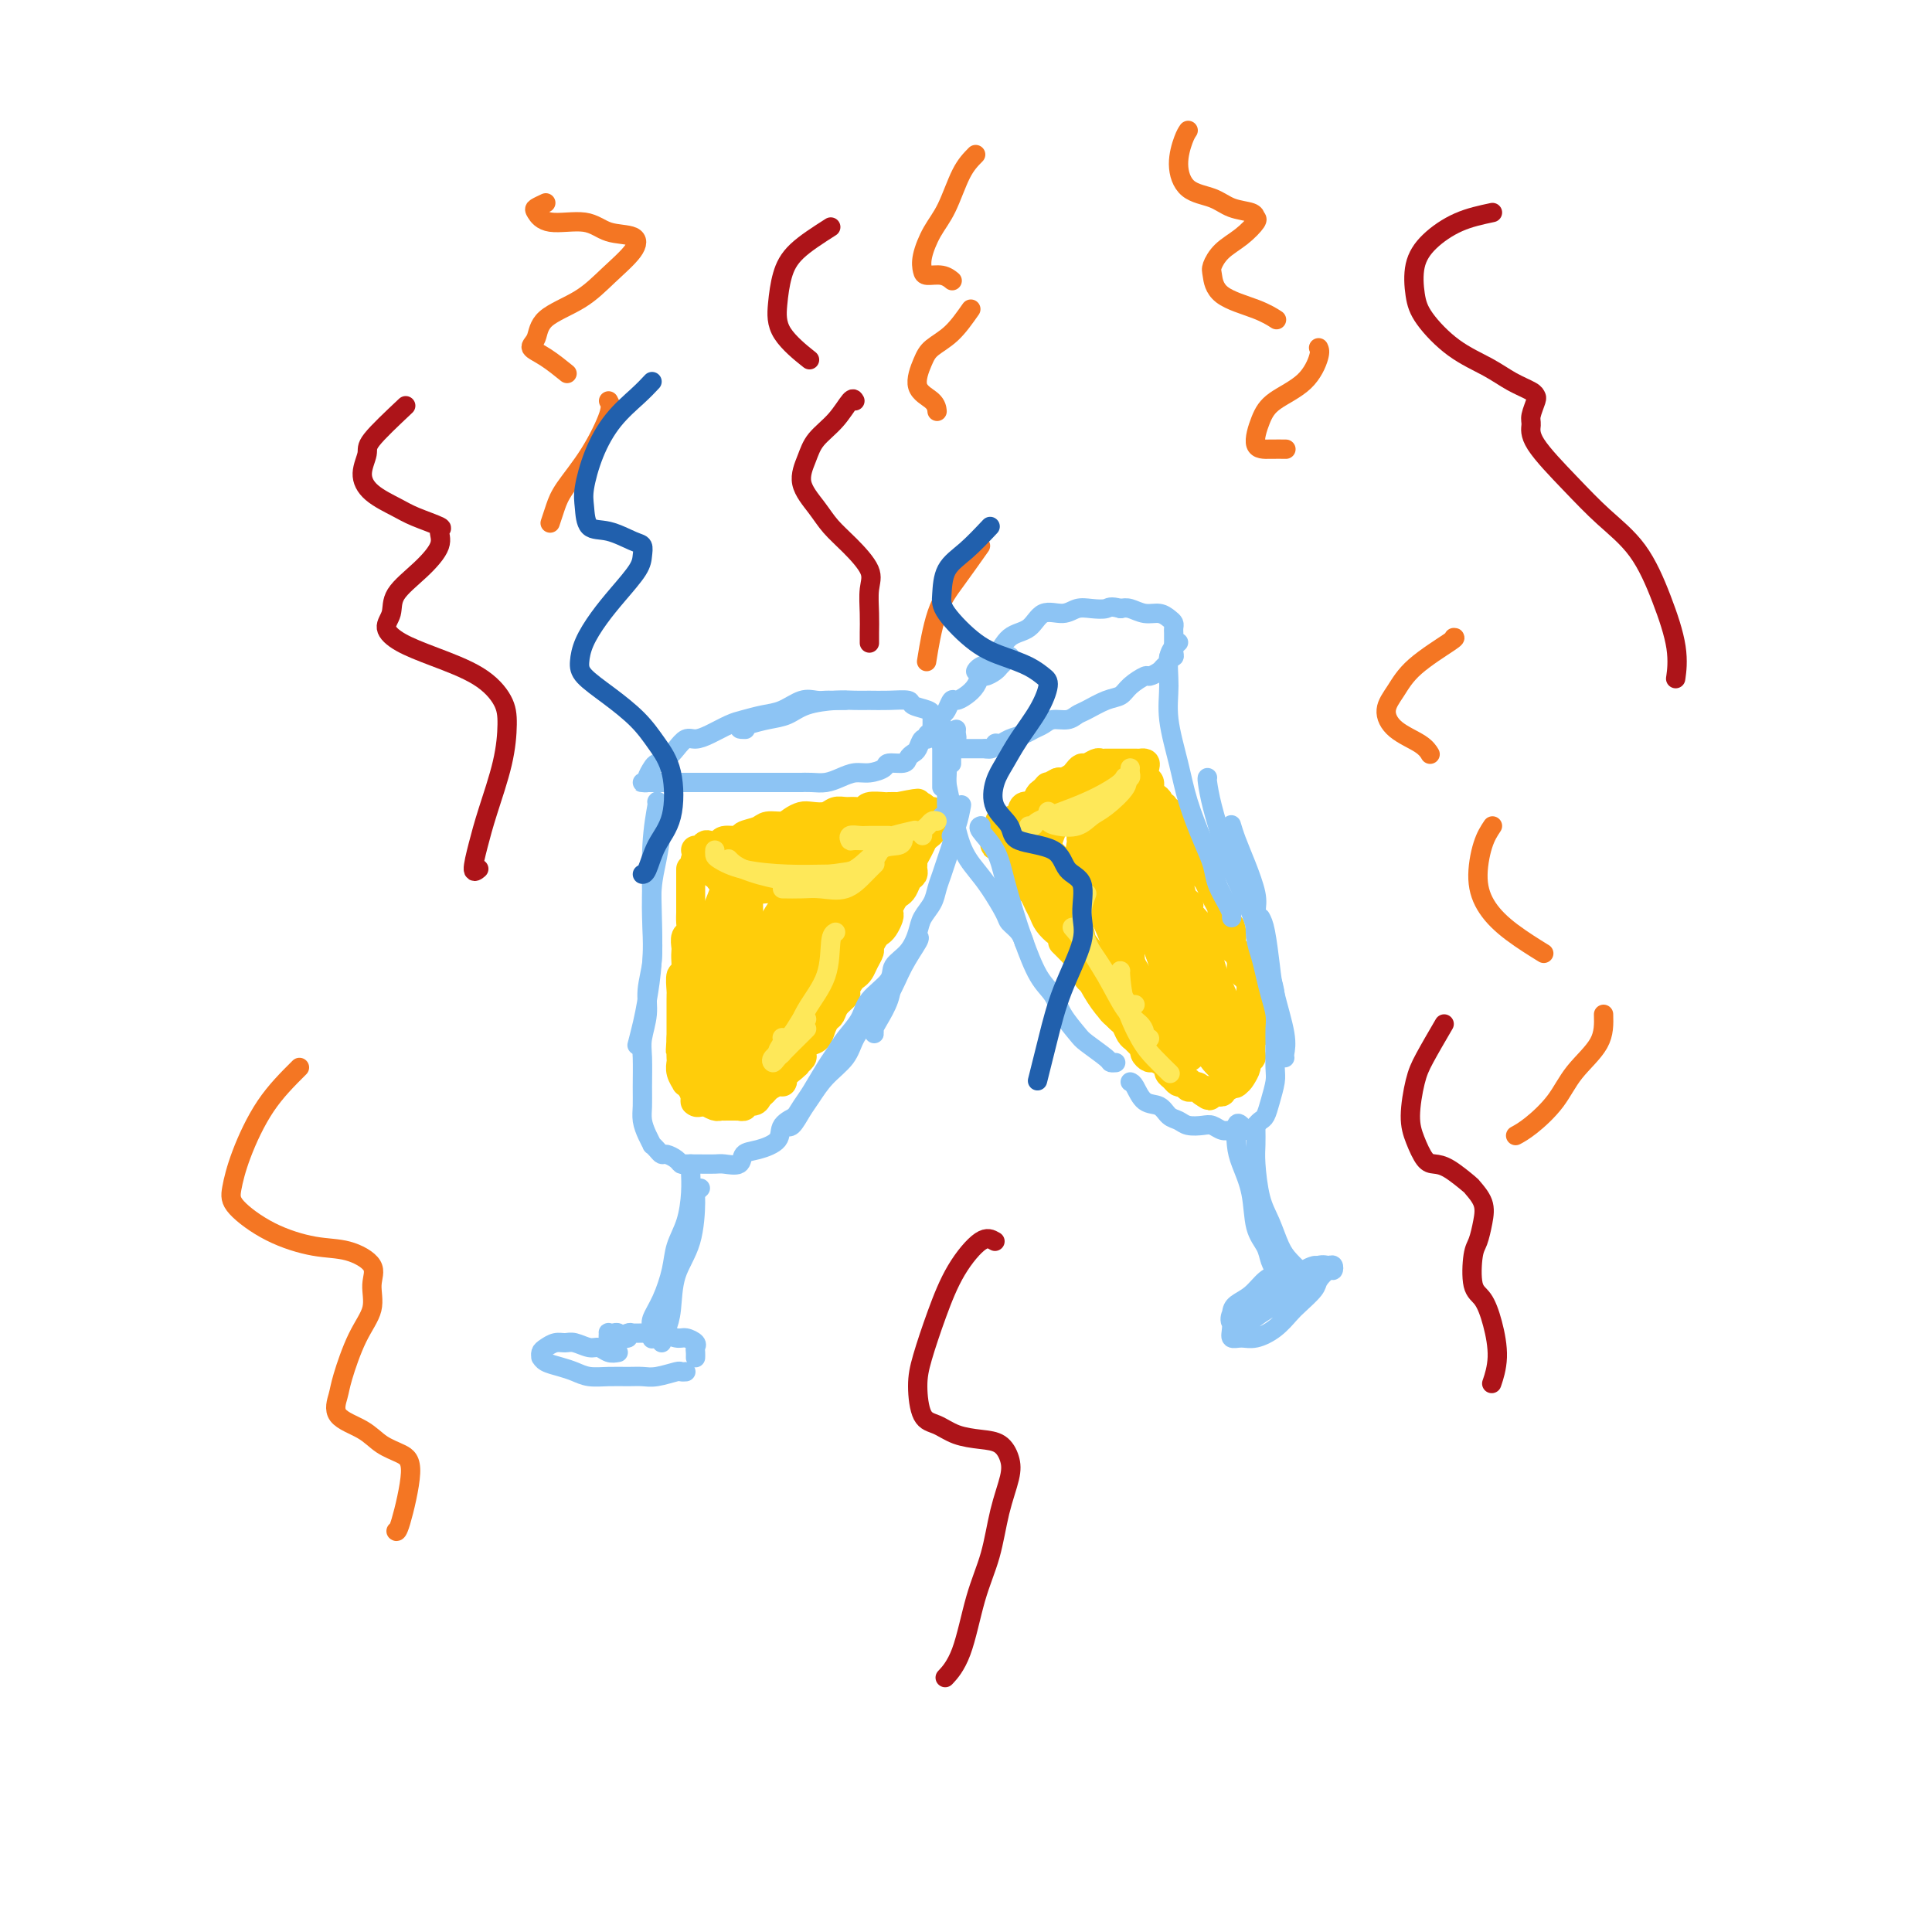 <svg viewBox='0 0 400 400' version='1.1' xmlns='http://www.w3.org/2000/svg' xmlns:xlink='http://www.w3.org/1999/xlink'><g fill='none' stroke='rgb(255,205,10)' stroke-width='6' stroke-linecap='round' stroke-linejoin='round'><path d='M143,180c-0.000,0.024 -0.000,0.048 0,0c0.000,-0.048 0.000,-0.168 0,0c-0.000,0.168 -0.000,0.623 0,1c0.000,0.377 0.000,0.677 0,1c-0.000,0.323 -0.000,0.668 0,1c0.000,0.332 0.000,0.652 0,1c-0.000,0.348 -0.000,0.726 0,1c0.000,0.274 0.001,0.445 0,1c-0.001,0.555 -0.004,1.496 0,2c0.004,0.504 0.015,0.573 0,1c-0.015,0.427 -0.057,1.213 0,2c0.057,0.787 0.211,1.574 0,2c-0.211,0.426 -0.788,0.490 -1,1c-0.212,0.510 -0.061,1.465 0,2c0.061,0.535 0.030,0.651 0,1c-0.030,0.349 -0.061,0.930 0,2c0.061,1.070 0.212,2.629 0,3c-0.212,0.371 -0.789,-0.445 -1,0c-0.211,0.445 -0.057,2.151 0,3c0.057,0.849 0.015,0.842 0,1c-0.015,0.158 -0.004,0.482 0,1c0.004,0.518 0.001,1.232 0,2c-0.001,0.768 -0.000,1.591 0,2c0.000,0.409 0.000,0.402 0,1c-0.000,0.598 -0.000,1.799 0,3'/><path d='M141,215c-0.310,5.323 -0.084,1.131 0,0c0.084,-1.131 0.026,0.801 0,2c-0.026,1.199 -0.022,1.666 0,2c0.022,0.334 0.061,0.536 0,1c-0.061,0.464 -0.223,1.188 0,2c0.223,0.812 0.830,1.710 1,2c0.170,0.290 -0.099,-0.027 0,0c0.099,0.027 0.566,0.400 1,1c0.434,0.600 0.836,1.428 1,2c0.164,0.572 0.089,0.889 0,1c-0.089,0.111 -0.191,0.016 0,0c0.191,-0.016 0.676,0.048 1,0c0.324,-0.048 0.486,-0.209 1,0c0.514,0.209 1.380,0.788 2,1c0.620,0.212 0.993,0.057 1,0c0.007,-0.057 -0.353,-0.016 0,0c0.353,0.016 1.419,0.005 2,0c0.581,-0.005 0.676,-0.005 1,0c0.324,0.005 0.878,0.016 1,0c0.122,-0.016 -0.189,-0.060 0,0c0.189,0.060 0.877,0.223 1,0c0.123,-0.223 -0.319,-0.833 0,-1c0.319,-0.167 1.398,0.109 2,0c0.602,-0.109 0.726,-0.603 1,-1c0.274,-0.397 0.699,-0.697 1,-1c0.301,-0.303 0.478,-0.609 1,-1c0.522,-0.391 1.387,-0.868 2,-1c0.613,-0.132 0.973,0.080 1,0c0.027,-0.080 -0.278,-0.451 0,-1c0.278,-0.549 1.139,-1.274 2,-2'/><path d='M164,221c1.711,-1.412 0.987,-0.941 1,-1c0.013,-0.059 0.763,-0.648 1,-1c0.237,-0.352 -0.039,-0.465 0,-1c0.039,-0.535 0.392,-1.490 1,-2c0.608,-0.510 1.471,-0.573 2,-1c0.529,-0.427 0.724,-1.218 1,-2c0.276,-0.782 0.633,-1.557 1,-2c0.367,-0.443 0.742,-0.556 1,-1c0.258,-0.444 0.398,-1.218 1,-2c0.602,-0.782 1.667,-1.571 2,-2c0.333,-0.429 -0.066,-0.499 0,-1c0.066,-0.501 0.596,-1.434 1,-2c0.404,-0.566 0.682,-0.767 1,-1c0.318,-0.233 0.677,-0.500 1,-1c0.323,-0.500 0.611,-1.233 1,-2c0.389,-0.767 0.877,-1.566 1,-2c0.123,-0.434 -0.121,-0.501 0,-1c0.121,-0.499 0.607,-1.429 1,-2c0.393,-0.571 0.693,-0.782 1,-1c0.307,-0.218 0.621,-0.443 1,-1c0.379,-0.557 0.822,-1.445 1,-2c0.178,-0.555 0.089,-0.778 0,-1c-0.089,-0.222 -0.179,-0.445 0,-1c0.179,-0.555 0.626,-1.444 1,-2c0.374,-0.556 0.675,-0.779 1,-1c0.325,-0.221 0.676,-0.440 1,-1c0.324,-0.560 0.623,-1.459 1,-2c0.377,-0.541 0.833,-0.722 1,-1c0.167,-0.278 0.045,-0.652 0,-1c-0.045,-0.348 -0.013,-0.671 0,-1c0.013,-0.329 0.006,-0.665 0,-1'/><path d='M189,178c3.791,-6.822 0.768,-2.378 0,-1c-0.768,1.378 0.719,-0.311 1,-1c0.281,-0.689 -0.645,-0.378 -1,0c-0.355,0.378 -0.141,0.822 0,1c0.141,0.178 0.207,0.090 0,0c-0.207,-0.090 -0.688,-0.183 -1,0c-0.312,0.183 -0.455,0.642 -1,1c-0.545,0.358 -1.493,0.617 -2,1c-0.507,0.383 -0.572,0.891 -1,1c-0.428,0.109 -1.218,-0.182 -2,0c-0.782,0.182 -1.555,0.836 -2,1c-0.445,0.164 -0.561,-0.163 -1,0c-0.439,0.163 -1.201,0.814 -2,1c-0.799,0.186 -1.635,-0.094 -2,0c-0.365,0.094 -0.257,0.561 -1,1c-0.743,0.439 -2.336,0.850 -3,1c-0.664,0.150 -0.400,0.040 -1,0c-0.600,-0.040 -2.065,-0.011 -3,0c-0.935,0.011 -1.340,0.004 -2,0c-0.660,-0.004 -1.577,-0.005 -2,0c-0.423,0.005 -0.354,0.015 -1,0c-0.646,-0.015 -2.008,-0.056 -3,0c-0.992,0.056 -1.613,0.207 -2,0c-0.387,-0.207 -0.539,-0.774 -1,-1c-0.461,-0.226 -1.230,-0.113 -2,0'/><path d='M154,183c-2.824,-0.095 -1.383,0.167 -1,0c0.383,-0.167 -0.293,-0.762 -1,-1c-0.707,-0.238 -1.446,-0.120 -2,0c-0.554,0.120 -0.922,0.242 -1,0c-0.078,-0.242 0.133,-0.850 0,-1c-0.133,-0.150 -0.609,0.156 -1,0c-0.391,-0.156 -0.698,-0.774 -1,-1c-0.302,-0.226 -0.600,-0.061 -1,0c-0.400,0.061 -0.903,0.016 -1,0c-0.097,-0.016 0.212,-0.004 0,0c-0.212,0.004 -0.944,0.001 -1,0c-0.056,-0.001 0.564,-0.000 1,0c0.436,0.000 0.687,0.000 1,0c0.313,-0.000 0.689,-0.000 1,0c0.311,0.000 0.556,0.001 1,0c0.444,-0.001 1.085,-0.004 2,0c0.915,0.004 2.104,0.016 3,0c0.896,-0.016 1.499,-0.061 2,0c0.501,0.061 0.900,0.226 2,0c1.100,-0.226 2.900,-0.845 4,-1c1.100,-0.155 1.501,0.154 2,0c0.499,-0.154 1.096,-0.772 2,-1c0.904,-0.228 2.115,-0.065 3,0c0.885,0.065 1.442,0.033 2,0'/><path d='M170,178c4.078,-0.249 1.272,0.130 1,0c-0.272,-0.130 1.988,-0.767 3,-1c1.012,-0.233 0.775,-0.062 1,0c0.225,0.062 0.910,0.017 2,0c1.090,-0.017 2.583,-0.005 3,0c0.417,0.005 -0.243,0.001 0,0c0.243,-0.001 1.388,-0.001 2,0c0.612,0.001 0.689,0.001 1,0c0.311,-0.001 0.855,-0.004 1,0c0.145,0.004 -0.108,0.015 0,0c0.108,-0.015 0.576,-0.057 1,0c0.424,0.057 0.805,0.211 1,0c0.195,-0.211 0.203,-0.788 0,-1c-0.203,-0.212 -0.617,-0.061 -1,0c-0.383,0.061 -0.737,0.030 -1,0c-0.263,-0.030 -0.437,-0.061 -1,0c-0.563,0.061 -1.516,0.212 -2,0c-0.484,-0.212 -0.500,-0.789 -1,-1c-0.500,-0.211 -1.486,-0.057 -2,0c-0.514,0.057 -0.557,0.015 -1,0c-0.443,-0.015 -1.287,-0.004 -2,0c-0.713,0.004 -1.294,0.001 -2,0c-0.706,-0.001 -1.536,-0.000 -2,0c-0.464,0.000 -0.561,0.000 -1,0c-0.439,-0.000 -1.219,-0.000 -2,0'/><path d='M168,175c-3.203,-0.309 -2.209,-0.083 -2,0c0.209,0.083 -0.367,0.021 -1,0c-0.633,-0.021 -1.322,-0.002 -2,0c-0.678,0.002 -1.347,-0.013 -2,0c-0.653,0.013 -1.292,0.055 -2,0c-0.708,-0.055 -1.484,-0.207 -2,0c-0.516,0.207 -0.772,0.774 -1,1c-0.228,0.226 -0.427,0.112 -1,0c-0.573,-0.112 -1.519,-0.223 -2,0c-0.481,0.223 -0.496,0.778 -1,1c-0.504,0.222 -1.497,0.111 -2,0c-0.503,-0.111 -0.517,-0.222 -1,0c-0.483,0.222 -1.436,0.779 -2,1c-0.564,0.221 -0.739,0.108 -1,0c-0.261,-0.108 -0.606,-0.210 -1,0c-0.394,0.210 -0.835,0.732 -1,1c-0.165,0.268 -0.052,0.283 0,0c0.052,-0.283 0.044,-0.865 0,-1c-0.044,-0.135 -0.125,0.175 0,0c0.125,-0.175 0.456,-0.835 1,-1c0.544,-0.165 1.300,0.166 2,0c0.700,-0.166 1.342,-0.829 2,-1c0.658,-0.171 1.331,0.150 2,0c0.669,-0.150 1.334,-0.771 2,-1c0.666,-0.229 1.333,-0.065 2,0c0.667,0.065 1.333,0.033 2,0'/><path d='M157,175c2.309,-0.619 1.581,-0.166 2,0c0.419,0.166 1.984,0.044 3,0c1.016,-0.044 1.484,-0.012 2,0c0.516,0.012 1.080,0.003 2,0c0.920,-0.003 2.196,-0.001 3,0c0.804,0.001 1.136,0.000 2,0c0.864,-0.000 2.259,-0.000 3,0c0.741,0.000 0.829,0.000 1,0c0.171,-0.000 0.427,-0.000 1,0c0.573,0.000 1.463,0.000 2,0c0.537,-0.000 0.721,-0.000 1,0c0.279,0.000 0.653,0.000 1,0c0.347,-0.000 0.667,-0.001 1,0c0.333,0.001 0.678,0.003 1,0c0.322,-0.003 0.622,-0.012 1,0c0.378,0.012 0.834,0.045 1,0c0.166,-0.045 0.043,-0.169 0,0c-0.043,0.169 -0.006,0.631 0,1c0.006,0.369 -0.019,0.645 0,1c0.019,0.355 0.082,0.788 0,1c-0.082,0.212 -0.309,0.203 -1,1c-0.691,0.797 -1.845,2.398 -3,4'/><path d='M180,183c-1.338,1.907 -2.681,2.674 -4,4c-1.319,1.326 -2.612,3.210 -4,5c-1.388,1.790 -2.869,3.487 -4,5c-1.131,1.513 -1.911,2.841 -3,4c-1.089,1.159 -2.487,2.149 -3,3c-0.513,0.851 -0.140,1.562 0,2c0.140,0.438 0.047,0.604 0,1c-0.047,0.396 -0.049,1.023 0,1c0.049,-0.023 0.149,-0.695 0,-1c-0.149,-0.305 -0.548,-0.242 0,-1c0.548,-0.758 2.041,-2.335 3,-4c0.959,-1.665 1.383,-3.416 2,-5c0.617,-1.584 1.426,-2.999 2,-4c0.574,-1.001 0.913,-1.587 1,-2c0.087,-0.413 -0.079,-0.655 0,-1c0.079,-0.345 0.404,-0.795 0,-1c-0.404,-0.205 -1.537,-0.166 -3,1c-1.463,1.166 -3.257,3.457 -5,6c-1.743,2.543 -3.434,5.337 -5,8c-1.566,2.663 -3.005,5.196 -4,7c-0.995,1.804 -1.546,2.880 -2,4c-0.454,1.120 -0.812,2.285 -1,3c-0.188,0.715 -0.205,0.982 0,1c0.205,0.018 0.633,-0.213 1,0c0.367,0.213 0.673,0.869 1,0c0.327,-0.869 0.676,-3.262 1,-6c0.324,-2.738 0.623,-5.819 1,-9c0.377,-3.181 0.833,-6.461 1,-9c0.167,-2.539 0.045,-4.337 0,-6c-0.045,-1.663 -0.013,-3.189 0,-4c0.013,-0.811 0.006,-0.905 0,-1'/><path d='M155,184c0.643,-5.474 -0.248,-2.160 -1,0c-0.752,2.160 -1.364,3.167 -2,5c-0.636,1.833 -1.294,4.494 -2,7c-0.706,2.506 -1.458,4.857 -2,7c-0.542,2.143 -0.874,4.078 -1,6c-0.126,1.922 -0.045,3.832 0,5c0.045,1.168 0.054,1.596 0,2c-0.054,0.404 -0.170,0.784 0,1c0.170,0.216 0.628,0.266 1,0c0.372,-0.266 0.660,-0.850 1,-2c0.340,-1.150 0.732,-2.866 1,-5c0.268,-2.134 0.413,-4.686 1,-8c0.587,-3.314 1.615,-7.392 2,-10c0.385,-2.608 0.127,-3.748 0,-5c-0.127,-1.252 -0.121,-2.618 0,-3c0.121,-0.382 0.358,0.220 0,0c-0.358,-0.220 -1.311,-1.262 -2,-1c-0.689,0.262 -1.112,1.829 -2,4c-0.888,2.171 -2.239,4.948 -3,8c-0.761,3.052 -0.933,6.379 -1,9c-0.067,2.621 -0.030,4.534 0,7c0.030,2.466 0.054,5.483 0,7c-0.054,1.517 -0.185,1.534 0,2c0.185,0.466 0.688,1.379 1,2c0.312,0.621 0.434,0.948 1,1c0.566,0.052 1.577,-0.171 2,-1c0.423,-0.829 0.257,-2.264 1,-5c0.743,-2.736 2.395,-6.775 3,-10c0.605,-3.225 0.163,-5.638 0,-8c-0.163,-2.362 -0.047,-4.675 0,-6c0.047,-1.325 0.023,-1.663 0,-2'/><path d='M153,191c0.085,-2.928 0.297,-2.250 0,-2c-0.297,0.250 -1.102,0.070 -2,0c-0.898,-0.070 -1.888,-0.031 -3,1c-1.112,1.031 -2.346,3.054 -3,6c-0.654,2.946 -0.727,6.815 -1,10c-0.273,3.185 -0.747,5.686 -1,8c-0.253,2.314 -0.285,4.441 0,6c0.285,1.559 0.887,2.548 1,4c0.113,1.452 -0.264,3.366 0,4c0.264,0.634 1.167,-0.012 2,0c0.833,0.012 1.595,0.682 3,0c1.405,-0.682 3.452,-2.716 5,-5c1.548,-2.284 2.597,-4.818 4,-8c1.403,-3.182 3.162,-7.013 4,-10c0.838,-2.987 0.757,-5.128 1,-8c0.243,-2.872 0.811,-6.473 1,-8c0.189,-1.527 0.000,-0.981 0,-1c-0.000,-0.019 0.189,-0.602 0,-1c-0.189,-0.398 -0.754,-0.611 -2,1c-1.246,1.611 -3.172,5.046 -4,8c-0.828,2.954 -0.559,5.428 -1,8c-0.441,2.572 -1.592,5.242 -2,7c-0.408,1.758 -0.074,2.605 0,4c0.074,1.395 -0.113,3.337 0,4c0.113,0.663 0.525,0.046 1,0c0.475,-0.046 1.012,0.478 2,0c0.988,-0.478 2.428,-1.957 4,-4c1.572,-2.043 3.277,-4.651 5,-7c1.723,-2.349 3.464,-4.440 5,-7c1.536,-2.560 2.867,-5.589 4,-8c1.133,-2.411 2.066,-4.206 3,-6'/><path d='M179,187c2.824,-5.023 1.385,-3.581 1,-3c-0.385,0.581 0.284,0.300 0,0c-0.284,-0.300 -1.520,-0.619 -3,0c-1.480,0.619 -3.206,2.177 -5,5c-1.794,2.823 -3.658,6.910 -5,10c-1.342,3.090 -2.161,5.183 -3,7c-0.839,1.817 -1.696,3.359 -2,5c-0.304,1.641 -0.055,3.382 0,4c0.055,0.618 -0.084,0.114 0,0c0.084,-0.114 0.389,0.161 1,0c0.611,-0.161 1.526,-0.758 3,-2c1.474,-1.242 3.508,-3.131 5,-6c1.492,-2.869 2.442,-6.720 4,-10c1.558,-3.280 3.723,-5.990 5,-8c1.277,-2.010 1.667,-3.319 2,-4c0.333,-0.681 0.609,-0.735 1,-1c0.391,-0.265 0.896,-0.743 1,-1c0.104,-0.257 -0.195,-0.294 -1,0c-0.805,0.294 -2.118,0.919 -3,2c-0.882,1.081 -1.333,2.619 -2,4c-0.667,1.381 -1.549,2.606 -2,4c-0.451,1.394 -0.473,2.956 -1,4c-0.527,1.044 -1.561,1.569 -2,2c-0.439,0.431 -0.283,0.766 0,1c0.283,0.234 0.692,0.365 1,0c0.308,-0.365 0.513,-1.228 1,-2c0.487,-0.772 1.254,-1.454 2,-3c0.746,-1.546 1.470,-3.955 2,-5c0.530,-1.045 0.866,-0.727 1,-1c0.134,-0.273 0.067,-1.136 0,-2'/><path d='M180,187c1.167,-2.000 0.583,-1.000 0,0'/><path d='M149,176c-0.087,0.008 -0.175,0.016 0,0c0.175,-0.016 0.612,-0.057 1,0c0.388,0.057 0.725,0.212 1,0c0.275,-0.212 0.486,-0.792 1,-1c0.514,-0.208 1.332,-0.046 2,0c0.668,0.046 1.188,-0.025 2,0c0.812,0.025 1.917,0.146 3,0c1.083,-0.146 2.144,-0.560 3,-1c0.856,-0.440 1.508,-0.906 2,-1c0.492,-0.094 0.824,0.185 2,0c1.176,-0.185 3.195,-0.834 4,-1c0.805,-0.166 0.394,0.152 1,0c0.606,-0.152 2.228,-0.773 3,-1c0.772,-0.227 0.692,-0.061 1,0c0.308,0.061 1.003,0.016 2,0c0.997,-0.016 2.295,-0.004 3,0c0.705,0.004 0.818,0.001 1,0c0.182,-0.001 0.434,-0.000 1,0c0.566,0.000 1.448,-0.001 2,0c0.552,0.001 0.775,0.004 1,0c0.225,-0.004 0.452,-0.015 1,0c0.548,0.015 1.419,0.057 2,0c0.581,-0.057 0.874,-0.211 1,0c0.126,0.211 0.085,0.789 0,1c-0.085,0.211 -0.215,0.057 0,0c0.215,-0.057 0.776,-0.016 1,0c0.224,0.016 0.112,0.008 0,0'/><path d='M144,176c0.324,0.111 0.648,0.222 1,0c0.352,-0.222 0.732,-0.777 1,-1c0.268,-0.223 0.423,-0.115 1,0c0.577,0.115 1.576,0.238 2,0c0.424,-0.238 0.272,-0.838 1,-1c0.728,-0.162 2.334,0.115 3,0c0.666,-0.115 0.391,-0.622 1,-1c0.609,-0.378 2.103,-0.627 3,-1c0.897,-0.373 1.198,-0.871 2,-1c0.802,-0.129 2.105,0.110 3,0c0.895,-0.110 1.380,-0.569 2,-1c0.620,-0.431 1.373,-0.833 2,-1c0.627,-0.167 1.126,-0.097 2,0c0.874,0.097 2.122,0.223 3,0c0.878,-0.223 1.385,-0.796 2,-1c0.615,-0.204 1.338,-0.041 2,0c0.662,0.041 1.262,-0.042 2,0c0.738,0.042 1.615,0.207 2,0c0.385,-0.207 0.278,-0.788 1,-1c0.722,-0.212 2.271,-0.057 3,0c0.729,0.057 0.637,0.016 1,0c0.363,-0.016 1.182,-0.008 2,0'/><path d='M186,167c6.902,-1.391 3.159,-0.369 2,0c-1.159,0.369 0.268,0.084 1,0c0.732,-0.084 0.771,0.033 1,0c0.229,-0.033 0.650,-0.216 1,0c0.350,0.216 0.630,0.832 1,1c0.370,0.168 0.831,-0.114 1,0c0.169,0.114 0.046,0.622 0,1c-0.046,0.378 -0.015,0.626 0,1c0.015,0.374 0.015,0.873 0,1c-0.015,0.127 -0.046,-0.120 0,0c0.046,0.120 0.168,0.605 0,1c-0.168,0.395 -0.625,0.700 -1,1c-0.375,0.300 -0.668,0.595 -1,1c-0.332,0.405 -0.703,0.920 -1,1c-0.297,0.080 -0.520,-0.274 -1,0c-0.480,0.274 -1.218,1.176 -2,2c-0.782,0.824 -1.607,1.569 -2,2c-0.393,0.431 -0.354,0.546 -1,1c-0.646,0.454 -1.977,1.245 -3,2c-1.023,0.755 -1.737,1.472 -2,2c-0.263,0.528 -0.075,0.865 0,1c0.075,0.135 0.038,0.067 0,0'/><path d='M207,170c0.032,0.418 0.065,0.836 0,1c-0.065,0.164 -0.227,0.073 0,0c0.227,-0.073 0.845,-0.127 1,0c0.155,0.127 -0.152,0.436 0,1c0.152,0.564 0.763,1.384 1,2c0.237,0.616 0.101,1.029 0,1c-0.101,-0.029 -0.168,-0.498 0,0c0.168,0.498 0.570,1.965 1,3c0.430,1.035 0.889,1.639 1,2c0.111,0.361 -0.125,0.481 0,1c0.125,0.519 0.611,1.437 1,2c0.389,0.563 0.681,0.769 1,1c0.319,0.231 0.667,0.486 1,1c0.333,0.514 0.653,1.287 1,2c0.347,0.713 0.722,1.366 1,2c0.278,0.634 0.459,1.248 1,2c0.541,0.752 1.440,1.644 2,2c0.560,0.356 0.780,0.178 1,0'/><path d='M220,193c1.903,3.905 0.159,2.167 0,2c-0.159,-0.167 1.267,1.237 2,2c0.733,0.763 0.774,0.886 1,1c0.226,0.114 0.638,0.220 1,1c0.362,0.780 0.674,2.235 1,3c0.326,0.765 0.665,0.839 1,1c0.335,0.161 0.667,0.410 1,1c0.333,0.590 0.667,1.520 1,2c0.333,0.480 0.667,0.509 1,1c0.333,0.491 0.667,1.445 1,2c0.333,0.555 0.667,0.712 1,1c0.333,0.288 0.666,0.707 1,1c0.334,0.293 0.668,0.460 1,1c0.332,0.540 0.663,1.454 1,2c0.337,0.546 0.682,0.725 1,1c0.318,0.275 0.609,0.647 1,1c0.391,0.353 0.882,0.686 1,1c0.118,0.314 -0.136,0.609 0,1c0.136,0.391 0.663,0.878 1,1c0.337,0.122 0.486,-0.122 1,0c0.514,0.122 1.395,0.611 2,1c0.605,0.389 0.935,0.679 1,1c0.065,0.321 -0.136,0.673 0,1c0.136,0.327 0.610,0.627 1,1c0.390,0.373 0.696,0.818 1,1c0.304,0.182 0.606,0.101 1,0c0.394,-0.101 0.879,-0.220 1,0c0.121,0.220 -0.122,0.781 0,1c0.122,0.219 0.610,0.098 1,0c0.390,-0.098 0.683,-0.171 1,0c0.317,0.171 0.659,0.585 1,1'/><path d='M249,226c2.328,1.702 1.150,0.457 1,0c-0.150,-0.457 0.730,-0.127 1,0c0.270,0.127 -0.068,0.049 0,0c0.068,-0.049 0.544,-0.069 1,0c0.456,0.069 0.892,0.229 1,0c0.108,-0.229 -0.112,-0.845 0,-1c0.112,-0.155 0.554,0.153 1,0c0.446,-0.153 0.894,-0.766 1,-1c0.106,-0.234 -0.130,-0.090 0,0c0.130,0.090 0.627,0.126 1,0c0.373,-0.126 0.622,-0.414 1,-1c0.378,-0.586 0.886,-1.470 1,-2c0.114,-0.530 -0.167,-0.706 0,-1c0.167,-0.294 0.780,-0.708 1,-1c0.220,-0.292 0.045,-0.463 0,-1c-0.045,-0.537 0.041,-1.438 0,-2c-0.041,-0.562 -0.207,-0.783 0,-1c0.207,-0.217 0.789,-0.429 1,-1c0.211,-0.571 0.053,-1.500 0,-2c-0.053,-0.500 0.001,-0.570 0,-1c-0.001,-0.430 -0.055,-1.218 0,-2c0.055,-0.782 0.221,-1.557 0,-2c-0.221,-0.443 -0.829,-0.555 -1,-1c-0.171,-0.445 0.095,-1.222 0,-2c-0.095,-0.778 -0.551,-1.556 -1,-2c-0.449,-0.444 -0.891,-0.556 -1,-1c-0.109,-0.444 0.115,-1.222 0,-2c-0.115,-0.778 -0.569,-1.556 -1,-2c-0.431,-0.444 -0.837,-0.556 -1,-1c-0.163,-0.444 -0.081,-1.222 0,-2'/><path d='M255,194c-0.575,-3.848 -0.013,-1.467 0,-1c0.013,0.467 -0.522,-0.979 -1,-2c-0.478,-1.021 -0.898,-1.617 -1,-2c-0.102,-0.383 0.113,-0.554 0,-1c-0.113,-0.446 -0.555,-1.166 -1,-2c-0.445,-0.834 -0.894,-1.783 -1,-2c-0.106,-0.217 0.130,0.297 0,0c-0.130,-0.297 -0.626,-1.406 -1,-2c-0.374,-0.594 -0.626,-0.673 -1,-1c-0.374,-0.327 -0.870,-0.901 -1,-1c-0.130,-0.099 0.106,0.275 0,0c-0.106,-0.275 -0.554,-1.201 -1,-2c-0.446,-0.799 -0.889,-1.471 -1,-2c-0.111,-0.529 0.110,-0.915 0,-1c-0.110,-0.085 -0.550,0.132 -1,0c-0.450,-0.132 -0.909,-0.613 -1,-1c-0.091,-0.387 0.186,-0.681 0,-1c-0.186,-0.319 -0.833,-0.664 -1,-1c-0.167,-0.336 0.147,-0.663 0,-1c-0.147,-0.337 -0.756,-0.683 -1,-1c-0.244,-0.317 -0.122,-0.606 0,-1c0.122,-0.394 0.244,-0.893 0,-1c-0.244,-0.107 -0.853,0.178 -1,0c-0.147,-0.178 0.168,-0.818 0,-1c-0.168,-0.182 -0.818,0.096 -1,0c-0.182,-0.096 0.105,-0.564 0,-1c-0.105,-0.436 -0.601,-0.839 -1,-1c-0.399,-0.161 -0.699,-0.081 -1,0'/><path d='M238,165c-2.570,-4.729 -0.496,-2.051 0,-1c0.496,1.051 -0.588,0.474 -1,0c-0.412,-0.474 -0.153,-0.845 0,-1c0.153,-0.155 0.199,-0.094 0,0c-0.199,0.094 -0.645,0.222 -1,0c-0.355,-0.222 -0.620,-0.795 -1,-1c-0.380,-0.205 -0.875,-0.041 -1,0c-0.125,0.041 0.121,-0.042 0,0c-0.121,0.042 -0.610,0.207 -1,0c-0.390,-0.207 -0.680,-0.788 -1,-1c-0.320,-0.212 -0.671,-0.057 -1,0c-0.329,0.057 -0.638,0.014 -1,0c-0.362,-0.014 -0.777,-0.000 -1,0c-0.223,0.000 -0.252,-0.014 -1,0c-0.748,0.014 -2.214,0.055 -3,0c-0.786,-0.055 -0.892,-0.208 -1,0c-0.108,0.208 -0.218,0.777 -1,1c-0.782,0.223 -2.237,0.100 -3,0c-0.763,-0.100 -0.834,-0.176 -1,0c-0.166,0.176 -0.426,0.606 -1,1c-0.574,0.394 -1.463,0.753 -2,1c-0.537,0.247 -0.722,0.380 -1,1c-0.278,0.620 -0.648,1.725 -1,2c-0.352,0.275 -0.687,-0.281 -1,0c-0.313,0.281 -0.606,1.399 -1,2c-0.394,0.601 -0.891,0.687 -1,1c-0.109,0.313 0.170,0.855 0,1c-0.170,0.145 -0.788,-0.105 -1,0c-0.212,0.105 -0.019,0.567 0,1c0.019,0.433 -0.138,0.838 0,1c0.138,0.162 0.569,0.081 1,0'/><path d='M211,173c-1.391,1.459 -0.368,-0.394 0,-1c0.368,-0.606 0.080,0.034 0,0c-0.080,-0.034 0.047,-0.741 0,-1c-0.047,-0.259 -0.269,-0.070 0,0c0.269,0.070 1.029,0.022 1,0c-0.029,-0.022 -0.848,-0.017 -1,0c-0.152,0.017 0.363,0.047 0,0c-0.363,-0.047 -1.604,-0.172 -2,0c-0.396,0.172 0.051,0.639 0,1c-0.051,0.361 -0.602,0.615 -1,1c-0.398,0.385 -0.642,0.899 -1,1c-0.358,0.101 -0.828,-0.212 -1,0c-0.172,0.212 -0.044,0.947 0,1c0.044,0.053 0.006,-0.577 0,-1c-0.006,-0.423 0.021,-0.638 0,-1c-0.021,-0.362 -0.090,-0.869 0,-1c0.090,-0.131 0.338,0.115 1,0c0.662,-0.115 1.739,-0.590 2,-1c0.261,-0.410 -0.294,-0.754 0,-1c0.294,-0.246 1.437,-0.395 2,-1c0.563,-0.605 0.546,-1.668 1,-2c0.454,-0.332 1.379,0.066 2,0c0.621,-0.066 0.936,-0.595 1,-1c0.064,-0.405 -0.125,-0.687 0,-1c0.125,-0.313 0.562,-0.656 1,-1'/><path d='M216,164c1.506,-1.709 0.771,-0.983 1,-1c0.229,-0.017 1.424,-0.779 2,-1c0.576,-0.221 0.535,0.100 1,0c0.465,-0.100 1.438,-0.619 2,-1c0.562,-0.381 0.714,-0.624 1,-1c0.286,-0.376 0.708,-0.885 1,-1c0.292,-0.115 0.455,0.165 1,0c0.545,-0.165 1.473,-0.776 2,-1c0.527,-0.224 0.652,-0.060 1,0c0.348,0.060 0.919,0.016 1,0c0.081,-0.016 -0.329,-0.004 0,0c0.329,0.004 1.397,0.001 2,0c0.603,-0.001 0.740,-0.000 1,0c0.260,0.000 0.643,0.000 1,0c0.357,-0.000 0.688,-0.001 1,0c0.312,0.001 0.606,0.002 1,0c0.394,-0.002 0.889,-0.008 1,0c0.111,0.008 -0.162,0.029 0,0c0.162,-0.029 0.760,-0.107 1,0c0.240,0.107 0.121,0.399 0,1c-0.121,0.601 -0.244,1.510 0,2c0.244,0.490 0.854,0.559 1,1c0.146,0.441 -0.172,1.254 0,2c0.172,0.746 0.834,1.426 1,2c0.166,0.574 -0.166,1.043 0,2c0.166,0.957 0.828,2.401 1,3c0.172,0.599 -0.146,0.354 0,1c0.146,0.646 0.756,2.185 1,3c0.244,0.815 0.122,0.908 0,1'/><path d='M241,176c0.619,3.193 0.167,2.177 0,2c-0.167,-0.177 -0.048,0.486 0,1c0.048,0.514 0.025,0.878 0,1c-0.025,0.122 -0.053,0.003 0,0c0.053,-0.003 0.185,0.109 0,0c-0.185,-0.109 -0.687,-0.437 -1,-1c-0.313,-0.563 -0.436,-1.359 -1,-2c-0.564,-0.641 -1.570,-1.128 -2,-2c-0.430,-0.872 -0.285,-2.128 -1,-3c-0.715,-0.872 -2.288,-1.361 -3,-2c-0.712,-0.639 -0.561,-1.429 -1,-2c-0.439,-0.571 -1.468,-0.924 -2,-1c-0.532,-0.076 -0.566,0.123 -1,0c-0.434,-0.123 -1.266,-0.569 -2,-1c-0.734,-0.431 -1.370,-0.848 -2,-1c-0.630,-0.152 -1.254,-0.037 -2,0c-0.746,0.037 -1.614,-0.002 -2,0c-0.386,0.002 -0.289,0.044 -1,0c-0.711,-0.044 -2.229,-0.174 -3,0c-0.771,0.174 -0.794,0.652 -1,1c-0.206,0.348 -0.595,0.566 -1,1c-0.405,0.434 -0.825,1.085 -1,2c-0.175,0.915 -0.106,2.095 0,3c0.106,0.905 0.248,1.535 1,3c0.752,1.465 2.114,3.766 3,5c0.886,1.234 1.295,1.403 2,2c0.705,0.597 1.704,1.624 2,2c0.296,0.376 -0.113,0.101 0,0c0.113,-0.101 0.746,-0.029 1,0c0.254,0.029 0.127,0.014 0,0'/><path d='M223,184c1.015,1.315 -0.946,-1.399 -2,-3c-1.054,-1.601 -1.200,-2.090 -2,-3c-0.800,-0.910 -2.254,-2.242 -3,-3c-0.746,-0.758 -0.784,-0.942 -1,-1c-0.216,-0.058 -0.611,0.008 -1,0c-0.389,-0.008 -0.771,-0.092 -1,0c-0.229,0.092 -0.305,0.359 0,2c0.305,1.641 0.991,4.657 2,7c1.009,2.343 2.340,4.014 4,6c1.660,1.986 3.649,4.287 5,6c1.351,1.713 2.064,2.837 3,4c0.936,1.163 2.093,2.364 3,3c0.907,0.636 1.562,0.708 2,1c0.438,0.292 0.658,0.803 1,1c0.342,0.197 0.807,0.079 1,-1c0.193,-1.079 0.113,-3.119 0,-5c-0.113,-1.881 -0.258,-3.603 -1,-6c-0.742,-2.397 -2.080,-5.469 -3,-8c-0.920,-2.531 -1.423,-4.520 -2,-6c-0.577,-1.480 -1.230,-2.452 -2,-3c-0.770,-0.548 -1.658,-0.674 -2,-1c-0.342,-0.326 -0.138,-0.854 0,-1c0.138,-0.146 0.208,0.089 0,1c-0.208,0.911 -0.696,2.499 0,5c0.696,2.501 2.576,5.916 4,9c1.424,3.084 2.390,5.836 4,9c1.610,3.164 3.862,6.740 5,9c1.138,2.260 1.161,3.204 2,4c0.839,0.796 2.495,1.445 3,2c0.505,0.555 -0.141,1.016 0,1c0.141,-0.016 1.071,-0.508 2,-1'/><path d='M244,212c0.797,-0.155 0.288,-1.542 0,-4c-0.288,-2.458 -0.355,-5.986 -1,-10c-0.645,-4.014 -1.868,-8.514 -3,-12c-1.132,-3.486 -2.174,-5.956 -3,-8c-0.826,-2.044 -1.437,-3.660 -2,-5c-0.563,-1.340 -1.080,-2.403 -2,-3c-0.920,-0.597 -2.243,-0.728 -3,-1c-0.757,-0.272 -0.946,-0.685 -1,-1c-0.054,-0.315 0.029,-0.530 0,0c-0.029,0.530 -0.170,1.807 0,3c0.170,1.193 0.650,2.304 2,5c1.350,2.696 3.571,6.977 5,10c1.429,3.023 2.068,4.788 3,7c0.932,2.212 2.159,4.871 3,7c0.841,2.129 1.296,3.728 2,5c0.704,1.272 1.655,2.217 2,3c0.345,0.783 0.082,1.405 0,2c-0.082,0.595 0.015,1.162 0,1c-0.015,-0.162 -0.143,-1.055 0,-2c0.143,-0.945 0.558,-1.943 0,-4c-0.558,-2.057 -2.089,-5.174 -3,-9c-0.911,-3.826 -1.200,-8.363 -2,-12c-0.800,-3.637 -2.109,-6.375 -3,-9c-0.891,-2.625 -1.363,-5.137 -2,-7c-0.637,-1.863 -1.440,-3.078 -2,-4c-0.560,-0.922 -0.878,-1.553 -1,-2c-0.122,-0.447 -0.049,-0.711 0,-1c0.049,-0.289 0.075,-0.603 0,1c-0.075,1.603 -0.251,5.124 0,9c0.251,3.876 0.929,8.107 2,12c1.071,3.893 2.536,7.446 4,11'/><path d='M239,194c2.254,7.664 4.891,10.323 6,12c1.109,1.677 0.692,2.372 1,3c0.308,0.628 1.342,1.189 2,2c0.658,0.811 0.940,1.871 1,2c0.060,0.129 -0.103,-0.674 0,-1c0.103,-0.326 0.473,-0.175 0,-1c-0.473,-0.825 -1.787,-2.627 -3,-6c-1.213,-3.373 -2.324,-8.317 -3,-12c-0.676,-3.683 -0.917,-6.104 -2,-9c-1.083,-2.896 -3.007,-6.268 -4,-8c-0.993,-1.732 -1.054,-1.823 -1,-2c0.054,-0.177 0.224,-0.440 0,-1c-0.224,-0.560 -0.840,-1.418 -1,-1c-0.160,0.418 0.137,2.110 1,5c0.863,2.890 2.293,6.977 4,11c1.707,4.023 3.691,7.983 5,11c1.309,3.017 1.944,5.092 3,7c1.056,1.908 2.534,3.648 3,5c0.466,1.352 -0.081,2.317 0,3c0.081,0.683 0.790,1.086 1,1c0.210,-0.086 -0.080,-0.660 0,-1c0.080,-0.340 0.529,-0.444 0,-2c-0.529,-1.556 -2.035,-4.563 -3,-8c-0.965,-3.437 -1.388,-7.303 -3,-11c-1.612,-3.697 -4.412,-7.226 -6,-10c-1.588,-2.774 -1.963,-4.794 -3,-6c-1.037,-1.206 -2.736,-1.597 -4,-2c-1.264,-0.403 -2.091,-0.819 -3,-1c-0.909,-0.181 -1.899,-0.126 -3,0c-1.101,0.126 -2.315,0.322 -3,2c-0.685,1.678 -0.843,4.839 -1,8'/><path d='M223,184c-0.487,3.671 0.296,7.848 1,11c0.704,3.152 1.330,5.278 3,8c1.670,2.722 4.384,6.039 6,8c1.616,1.961 2.135,2.565 3,3c0.865,0.435 2.077,0.699 3,1c0.923,0.301 1.556,0.638 2,0c0.444,-0.638 0.698,-2.250 1,-4c0.302,-1.750 0.651,-3.639 0,-7c-0.651,-3.361 -2.303,-8.196 -4,-13c-1.697,-4.804 -3.439,-9.578 -5,-13c-1.561,-3.422 -2.941,-5.492 -4,-7c-1.059,-1.508 -1.796,-2.454 -3,-3c-1.204,-0.546 -2.876,-0.692 -4,-1c-1.124,-0.308 -1.701,-0.779 -3,-1c-1.299,-0.221 -3.319,-0.192 -4,1c-0.681,1.192 -0.023,3.547 0,6c0.023,2.453 -0.588,5.004 1,9c1.588,3.996 5.374,9.438 8,13c2.626,3.562 4.093,5.245 6,7c1.907,1.755 4.254,3.581 6,5c1.746,1.419 2.891,2.431 4,3c1.109,0.569 2.182,0.694 3,1c0.818,0.306 1.380,0.792 2,0c0.620,-0.792 1.296,-2.863 1,-5c-0.296,-2.137 -1.566,-4.341 -3,-8c-1.434,-3.659 -3.034,-8.775 -5,-13c-1.966,-4.225 -4.297,-7.560 -6,-10c-1.703,-2.440 -2.776,-3.984 -4,-5c-1.224,-1.016 -2.599,-1.504 -4,-2c-1.401,-0.496 -2.829,-0.999 -4,0c-1.171,0.999 -2.086,3.499 -3,6'/><path d='M217,174c-0.530,2.424 -0.354,5.484 1,10c1.354,4.516 3.887,10.488 6,15c2.113,4.512 3.807,7.565 6,10c2.193,2.435 4.883,4.254 7,6c2.117,1.746 3.659,3.421 5,4c1.341,0.579 2.482,0.064 3,0c0.518,-0.064 0.414,0.323 1,0c0.586,-0.323 1.864,-1.356 2,-4c0.136,-2.644 -0.869,-6.898 -2,-11c-1.131,-4.102 -2.387,-8.054 -4,-13c-1.613,-4.946 -3.584,-10.888 -5,-14c-1.416,-3.112 -2.279,-3.393 -3,-4c-0.721,-0.607 -1.300,-1.540 -2,-2c-0.700,-0.460 -1.521,-0.449 -2,0c-0.479,0.449 -0.617,1.335 -1,4c-0.383,2.665 -1.011,7.109 0,12c1.011,4.891 3.661,10.228 6,14c2.339,3.772 4.368,5.980 6,8c1.632,2.020 2.868,3.854 4,5c1.132,1.146 2.160,1.605 3,2c0.840,0.395 1.494,0.725 2,1c0.506,0.275 0.866,0.493 1,0c0.134,-0.493 0.043,-1.697 0,-4c-0.043,-2.303 -0.038,-5.703 -1,-10c-0.962,-4.297 -2.892,-9.490 -4,-13c-1.108,-3.510 -1.395,-5.337 -2,-7c-0.605,-1.663 -1.527,-3.161 -2,-4c-0.473,-0.839 -0.498,-1.019 -1,-1c-0.502,0.019 -1.481,0.236 -2,2c-0.519,1.764 -0.577,5.075 0,9c0.577,3.925 1.788,8.462 3,13'/><path d='M242,202c1.399,5.284 3.398,7.495 5,10c1.602,2.505 2.807,5.304 4,7c1.193,1.696 2.372,2.289 3,3c0.628,0.711 0.704,1.540 1,2c0.296,0.460 0.811,0.549 1,0c0.189,-0.549 0.054,-1.737 0,-4c-0.054,-2.263 -0.025,-5.600 -1,-9c-0.975,-3.400 -2.954,-6.862 -4,-10c-1.046,-3.138 -1.159,-5.952 -2,-8c-0.841,-2.048 -2.408,-3.329 -3,-4c-0.592,-0.671 -0.208,-0.732 0,-1c0.208,-0.268 0.240,-0.744 0,-1c-0.240,-0.256 -0.752,-0.291 -1,0c-0.248,0.291 -0.230,0.910 0,2c0.230,1.090 0.674,2.653 1,4c0.326,1.347 0.536,2.479 1,4c0.464,1.521 1.183,3.432 2,5c0.817,1.568 1.731,2.794 2,4c0.269,1.206 -0.108,2.393 0,3c0.108,0.607 0.701,0.634 1,1c0.299,0.366 0.305,1.072 0,1c-0.305,-0.072 -0.922,-0.922 -1,-2c-0.078,-1.078 0.382,-2.384 0,-4c-0.382,-1.616 -1.608,-3.541 -2,-5c-0.392,-1.459 0.050,-2.453 0,-3c-0.050,-0.547 -0.590,-0.647 -1,-1c-0.410,-0.353 -0.688,-0.958 -1,-1c-0.312,-0.042 -0.656,0.479 -1,1'/><path d='M246,196c-0.774,-1.995 -0.207,-0.483 0,1c0.207,1.483 0.056,2.938 0,4c-0.056,1.062 -0.016,1.732 0,2c0.016,0.268 0.008,0.134 0,0'/></g>
<g fill='none' stroke='rgb(141,196,244)' stroke-width='4' stroke-linecap='round' stroke-linejoin='round'><path d='M175,145c-0.335,0.000 -0.669,0.001 -1,0c-0.331,-0.001 -0.657,-0.002 -1,0c-0.343,0.002 -0.703,0.007 -1,0c-0.297,-0.007 -0.532,-0.027 -1,0c-0.468,0.027 -1.168,0.102 -2,0c-0.832,-0.102 -1.796,-0.379 -3,0c-1.204,0.379 -2.647,1.414 -4,2c-1.353,0.586 -2.617,0.721 -4,1c-1.383,0.279 -2.884,0.700 -4,1c-1.116,0.300 -1.846,0.478 -3,1c-1.154,0.522 -2.732,1.386 -4,2c-1.268,0.614 -2.227,0.977 -3,1c-0.773,0.023 -1.358,-0.293 -2,0c-0.642,0.293 -1.339,1.195 -2,2c-0.661,0.805 -1.287,1.512 -2,2c-0.713,0.488 -1.515,0.758 -2,1c-0.485,0.242 -0.653,0.457 -1,1c-0.347,0.543 -0.874,1.413 -1,2c-0.126,0.587 0.150,0.889 0,1c-0.150,0.111 -0.726,0.030 -1,0c-0.274,-0.030 -0.245,-0.008 0,0c0.245,0.008 0.706,0.002 2,0c1.294,-0.002 3.420,-0.001 5,0c1.580,0.001 2.614,0.000 3,0c0.386,-0.000 0.123,-0.000 1,0c0.877,0.000 2.895,0.000 4,0c1.105,-0.000 1.296,-0.000 2,0c0.704,0.000 1.921,0.000 3,0c1.079,-0.000 2.021,-0.000 3,0c0.979,0.000 1.994,0.000 3,0c1.006,-0.000 2.003,-0.000 3,0'/><path d='M162,162c5.155,0.003 4.042,0.011 4,0c-0.042,-0.011 0.988,-0.041 2,0c1.012,0.041 2.005,0.152 3,0c0.995,-0.152 1.991,-0.566 3,-1c1.009,-0.434 2.032,-0.886 3,-1c0.968,-0.114 1.880,0.110 3,0c1.120,-0.110 2.447,-0.555 3,-1c0.553,-0.445 0.333,-0.892 1,-1c0.667,-0.108 2.220,0.121 3,0c0.780,-0.121 0.787,-0.592 1,-1c0.213,-0.408 0.630,-0.754 1,-1c0.370,-0.246 0.691,-0.391 1,-1c0.309,-0.609 0.605,-1.683 1,-2c0.395,-0.317 0.891,0.122 1,0c0.109,-0.122 -0.167,-0.806 0,-1c0.167,-0.194 0.777,0.103 1,0c0.223,-0.103 0.059,-0.605 0,-1c-0.059,-0.395 -0.013,-0.683 0,-1c0.013,-0.317 -0.008,-0.663 0,-1c0.008,-0.337 0.043,-0.665 0,-1c-0.043,-0.335 -0.164,-0.678 -1,-1c-0.836,-0.322 -2.387,-0.622 -3,-1c-0.613,-0.378 -0.290,-0.834 -1,-1c-0.710,-0.166 -2.455,-0.043 -4,0c-1.545,0.043 -2.891,0.004 -4,0c-1.109,-0.004 -1.979,0.026 -3,0c-1.021,-0.026 -2.191,-0.109 -4,0c-1.809,0.109 -4.258,0.411 -6,1c-1.742,0.589 -2.777,1.466 -4,2c-1.223,0.534 -2.635,0.724 -4,1c-1.365,0.276 -2.682,0.638 -4,1'/><path d='M155,150c-3.022,1.000 -1.578,1.000 -1,1c0.578,0.000 0.289,0.000 0,0'/><path d='M136,166c0.111,-0.163 0.223,-0.326 0,1c-0.223,1.326 -0.780,4.142 -1,8c-0.220,3.858 -0.101,8.758 0,13c0.101,4.242 0.185,7.827 0,11c-0.185,3.173 -0.637,5.933 -1,8c-0.363,2.067 -0.636,3.441 -1,5c-0.364,1.559 -0.818,3.303 -1,4c-0.182,0.697 -0.091,0.349 0,0'/><path d='M137,172c-0.312,2.053 -0.623,4.106 -1,6c-0.377,1.894 -0.818,3.628 -1,6c-0.182,2.372 -0.105,5.380 0,8c0.105,2.620 0.238,4.852 0,7c-0.238,2.148 -0.849,4.213 -1,6c-0.151,1.787 0.156,3.297 0,5c-0.156,1.703 -0.775,3.600 -1,5c-0.225,1.400 -0.058,2.304 0,4c0.058,1.696 0.005,4.185 0,6c-0.005,1.815 0.036,2.955 0,4c-0.036,1.045 -0.150,1.996 0,3c0.150,1.004 0.565,2.063 1,3c0.435,0.937 0.889,1.753 1,2c0.111,0.247 -0.121,-0.075 0,0c0.121,0.075 0.596,0.546 1,1c0.404,0.454 0.737,0.892 1,1c0.263,0.108 0.456,-0.115 1,0c0.544,0.115 1.439,0.567 2,1c0.561,0.433 0.787,0.848 1,1c0.213,0.152 0.412,0.040 1,0c0.588,-0.040 1.566,-0.009 2,0c0.434,0.009 0.325,-0.005 1,0c0.675,0.005 2.136,0.027 3,0c0.864,-0.027 1.132,-0.103 2,0c0.868,0.103 2.335,0.386 3,0c0.665,-0.386 0.529,-1.442 1,-2c0.471,-0.558 1.549,-0.619 3,-1c1.451,-0.381 3.276,-1.081 4,-2c0.724,-0.919 0.349,-2.055 1,-3c0.651,-0.945 2.329,-1.699 3,-2c0.671,-0.301 0.336,-0.151 0,0'/><path d='M187,199c-0.784,1.345 -1.569,2.690 -2,4c-0.431,1.310 -0.509,2.584 -1,4c-0.491,1.416 -1.397,2.974 -2,4c-0.603,1.026 -0.904,1.522 -1,2c-0.096,0.478 0.013,0.940 0,1c-0.013,0.060 -0.148,-0.283 0,-1c0.148,-0.717 0.578,-1.808 1,-3c0.422,-1.192 0.835,-2.483 1,-3c0.165,-0.517 0.083,-0.258 0,0'/><path d='M190,194c0.275,0.005 0.551,0.009 0,1c-0.551,0.991 -1.927,2.967 -3,5c-1.073,2.033 -1.841,4.122 -3,6c-1.159,1.878 -2.709,3.546 -4,5c-1.291,1.454 -2.324,2.695 -3,4c-0.676,1.305 -0.997,2.672 -2,4c-1.003,1.328 -2.690,2.615 -4,4c-1.310,1.385 -2.244,2.867 -3,4c-0.756,1.133 -1.335,1.916 -2,3c-0.665,1.084 -1.417,2.469 -2,3c-0.583,0.531 -0.998,0.206 -1,0c-0.002,-0.206 0.408,-0.295 1,-1c0.592,-0.705 1.365,-2.025 2,-3c0.635,-0.975 1.133,-1.604 2,-3c0.867,-1.396 2.103,-3.559 3,-5c0.897,-1.441 1.457,-2.160 2,-3c0.543,-0.840 1.071,-1.800 2,-3c0.929,-1.200 2.258,-2.641 3,-4c0.742,-1.359 0.896,-2.636 2,-4c1.104,-1.364 3.159,-2.816 4,-4c0.841,-1.184 0.467,-2.102 1,-3c0.533,-0.898 1.974,-1.777 3,-3c1.026,-1.223 1.637,-2.792 2,-4c0.363,-1.208 0.479,-2.056 1,-3c0.521,-0.944 1.449,-1.985 2,-3c0.551,-1.015 0.725,-2.004 1,-3c0.275,-0.996 0.651,-1.999 1,-3c0.349,-1.001 0.671,-2.000 1,-3c0.329,-1.000 0.664,-2.000 1,-3'/><path d='M197,175c1.348,-3.800 0.218,-2.300 0,-2c-0.218,0.300 0.478,-0.600 1,-2c0.522,-1.400 0.871,-3.300 1,-4c0.129,-0.700 0.037,-0.200 0,0c-0.037,0.200 -0.018,0.100 0,0'/><path d='M198,151c-0.030,0.287 -0.061,0.573 0,1c0.061,0.427 0.212,0.994 0,1c-0.212,0.006 -0.789,-0.548 -1,0c-0.211,0.548 -0.057,2.199 0,3c0.057,0.801 0.015,0.751 0,1c-0.015,0.249 -0.004,0.798 0,1c0.004,0.202 0.001,0.058 0,0c-0.001,-0.058 -0.001,-0.029 0,0'/><path d='M195,153c0.000,-0.015 0.000,-0.029 0,0c0.000,0.029 0.000,0.103 0,1c0.000,0.897 0.000,2.619 0,4c0.000,1.381 0.000,2.422 0,3c0.000,0.578 0.000,0.694 0,1c0.000,0.306 0.000,0.802 0,1c-0.000,0.198 0.000,0.099 0,0'/><path d='M195,150c-0.113,0.410 -0.227,0.819 0,2c0.227,1.181 0.794,3.133 1,5c0.206,1.867 0.052,3.649 0,5c-0.052,1.351 0.000,2.271 0,3c-0.000,0.729 -0.052,1.268 0,2c0.052,0.732 0.206,1.659 0,2c-0.206,0.341 -0.773,0.098 -1,0c-0.227,-0.098 -0.113,-0.049 0,0'/><path d='M143,241c0.004,0.391 0.008,0.782 0,1c-0.008,0.218 -0.029,0.265 0,1c0.029,0.735 0.107,2.160 0,4c-0.107,1.840 -0.400,4.097 -1,6c-0.600,1.903 -1.506,3.454 -2,5c-0.494,1.546 -0.577,3.087 -1,5c-0.423,1.913 -1.185,4.198 -2,6c-0.815,1.802 -1.682,3.122 -2,4c-0.318,0.878 -0.086,1.313 0,2c0.086,0.687 0.024,1.625 0,2c-0.024,0.375 -0.012,0.188 0,0'/><path d='M145,246c-0.430,0.395 -0.861,0.790 -1,1c-0.139,0.210 0.012,0.234 0,2c-0.012,1.766 -0.189,5.275 -1,8c-0.811,2.725 -2.256,4.667 -3,7c-0.744,2.333 -0.788,5.056 -1,7c-0.212,1.944 -0.593,3.109 -1,4c-0.407,0.891 -0.840,1.509 -1,2c-0.160,0.491 -0.046,0.855 0,1c0.046,0.145 0.023,0.073 0,0'/><path d='M128,280c-0.659,0.122 -1.317,0.243 -2,0c-0.683,-0.243 -1.390,-0.851 -2,-1c-0.610,-0.149 -1.123,0.159 -2,0c-0.877,-0.159 -2.120,-0.786 -3,-1c-0.880,-0.214 -1.399,-0.015 -2,0c-0.601,0.015 -1.286,-0.154 -2,0c-0.714,0.154 -1.458,0.633 -2,1c-0.542,0.367 -0.883,0.623 -1,1c-0.117,0.377 -0.012,0.874 0,1c0.012,0.126 -0.069,-0.120 0,0c0.069,0.120 0.289,0.607 1,1c0.711,0.393 1.912,0.694 3,1c1.088,0.306 2.062,0.618 3,1c0.938,0.382 1.838,0.836 3,1c1.162,0.164 2.585,0.040 4,0c1.415,-0.040 2.823,0.003 4,0c1.177,-0.003 2.123,-0.053 3,0c0.877,0.053 1.685,0.210 3,0c1.315,-0.210 3.136,-0.788 4,-1c0.864,-0.212 0.771,-0.057 1,0c0.229,0.057 0.780,0.016 1,0c0.220,-0.016 0.110,-0.008 0,0'/><path d='M144,281c-0.004,0.089 -0.007,0.177 0,0c0.007,-0.177 0.025,-0.621 0,-1c-0.025,-0.379 -0.093,-0.694 0,-1c0.093,-0.306 0.348,-0.604 0,-1c-0.348,-0.396 -1.300,-0.891 -2,-1c-0.700,-0.109 -1.147,0.167 -2,0c-0.853,-0.167 -2.111,-0.778 -3,-1c-0.889,-0.222 -1.408,-0.056 -2,0c-0.592,0.056 -1.258,0.001 -2,0c-0.742,-0.001 -1.562,0.053 -2,0c-0.438,-0.053 -0.495,-0.214 -1,0c-0.505,0.214 -1.456,0.803 -2,1c-0.544,0.197 -0.679,0.000 -1,0c-0.321,-0.000 -0.829,0.195 -1,0c-0.171,-0.195 -0.005,-0.781 0,-1c0.005,-0.219 -0.153,-0.073 0,0c0.153,0.073 0.616,0.072 1,0c0.384,-0.072 0.691,-0.215 1,0c0.309,0.215 0.622,0.789 1,1c0.378,0.211 0.822,0.060 1,0c0.178,-0.060 0.089,-0.030 0,0'/><path d='M209,136c0.087,-0.089 0.174,-0.177 0,0c-0.174,0.177 -0.610,0.620 -1,1c-0.390,0.380 -0.734,0.696 -1,1c-0.266,0.304 -0.455,0.596 -1,1c-0.545,0.404 -1.445,0.922 -2,1c-0.555,0.078 -0.765,-0.282 -1,0c-0.235,0.282 -0.497,1.207 -1,2c-0.503,0.793 -1.248,1.456 -2,2c-0.752,0.544 -1.512,0.971 -2,1c-0.488,0.029 -0.705,-0.339 -1,0c-0.295,0.339 -0.668,1.386 -1,2c-0.332,0.614 -0.625,0.796 -1,1c-0.375,0.204 -0.833,0.432 -1,1c-0.167,0.568 -0.042,1.477 0,2c0.042,0.523 -0.000,0.661 0,1c0.000,0.339 0.042,0.879 0,1c-0.042,0.121 -0.170,-0.178 0,0c0.170,0.178 0.636,0.832 1,1c0.364,0.168 0.626,-0.151 1,0c0.374,0.151 0.860,0.773 1,1c0.140,0.227 -0.065,0.061 0,0c0.065,-0.061 0.401,-0.016 1,0c0.599,0.016 1.459,0.004 2,0c0.541,-0.004 0.761,-0.001 1,0c0.239,0.001 0.497,0.000 1,0c0.503,-0.000 1.252,-0.000 2,0'/><path d='M204,155c1.961,0.379 1.862,-0.672 2,-1c0.138,-0.328 0.512,0.067 1,0c0.488,-0.067 1.088,-0.596 2,-1c0.912,-0.404 2.135,-0.682 3,-1c0.865,-0.318 1.373,-0.677 2,-1c0.627,-0.323 1.374,-0.610 2,-1c0.626,-0.390 1.133,-0.882 2,-1c0.867,-0.118 2.095,0.138 3,0c0.905,-0.138 1.487,-0.669 2,-1c0.513,-0.331 0.957,-0.461 2,-1c1.043,-0.539 2.684,-1.489 4,-2c1.316,-0.511 2.307,-0.585 3,-1c0.693,-0.415 1.088,-1.172 2,-2c0.912,-0.828 2.339,-1.727 3,-2c0.661,-0.273 0.554,0.081 1,0c0.446,-0.081 1.444,-0.595 2,-1c0.556,-0.405 0.671,-0.699 1,-1c0.329,-0.301 0.873,-0.609 1,-1c0.127,-0.391 -0.162,-0.864 0,-1c0.162,-0.136 0.776,0.066 1,0c0.224,-0.066 0.060,-0.399 0,-1c-0.060,-0.601 -0.015,-1.471 0,-2c0.015,-0.529 0.002,-0.719 0,-1c-0.002,-0.281 0.008,-0.654 0,-1c-0.008,-0.346 -0.035,-0.666 0,-1c0.035,-0.334 0.133,-0.682 0,-1c-0.133,-0.318 -0.497,-0.607 -1,-1c-0.503,-0.393 -1.145,-0.889 -2,-1c-0.855,-0.111 -1.922,0.162 -3,0c-1.078,-0.162 -2.165,-0.761 -3,-1c-0.835,-0.239 -1.417,-0.120 -2,0'/><path d='M232,126c-2.239,-0.624 -2.336,-0.184 -3,0c-0.664,0.184 -1.895,0.112 -3,0c-1.105,-0.112 -2.085,-0.264 -3,0c-0.915,0.264 -1.767,0.946 -3,1c-1.233,0.054 -2.849,-0.519 -4,0c-1.151,0.519 -1.839,2.129 -3,3c-1.161,0.871 -2.794,1.004 -4,2c-1.206,0.996 -1.983,2.855 -3,4c-1.017,1.145 -2.274,1.578 -3,2c-0.726,0.422 -0.922,0.835 -1,1c-0.078,0.165 -0.039,0.083 0,0'/><path d='M196,160c-0.072,0.487 -0.144,0.974 0,2c0.144,1.026 0.505,2.590 1,5c0.495,2.410 1.126,5.667 2,8c0.874,2.333 1.992,3.741 3,5c1.008,1.259 1.906,2.369 3,4c1.094,1.631 2.384,3.782 3,5c0.616,1.218 0.557,1.502 1,2c0.443,0.498 1.389,1.211 2,2c0.611,0.789 0.889,1.654 1,2c0.111,0.346 0.056,0.173 0,0'/><path d='M203,171c0.078,-0.028 0.157,-0.056 0,0c-0.157,0.056 -0.548,0.196 0,1c0.548,0.804 2.036,2.273 3,4c0.964,1.727 1.403,3.711 2,6c0.597,2.289 1.352,4.884 2,7c0.648,2.116 1.189,3.754 2,6c0.811,2.246 1.892,5.100 3,7c1.108,1.900 2.245,2.845 3,4c0.755,1.155 1.130,2.520 2,4c0.870,1.480 2.237,3.076 3,4c0.763,0.924 0.923,1.176 2,2c1.077,0.824 3.072,2.221 4,3c0.928,0.779 0.788,0.941 1,1c0.212,0.059 0.775,0.017 1,0c0.225,-0.017 0.113,-0.008 0,0'/><path d='M234,224c0.275,0.099 0.549,0.197 1,1c0.451,0.803 1.078,2.310 2,3c0.922,0.690 2.137,0.563 3,1c0.863,0.437 1.372,1.436 2,2c0.628,0.564 1.376,0.691 2,1c0.624,0.309 1.126,0.801 2,1c0.874,0.199 2.122,0.106 3,0c0.878,-0.106 1.387,-0.225 2,0c0.613,0.225 1.330,0.793 2,1c0.670,0.207 1.293,0.053 2,0c0.707,-0.053 1.499,-0.003 2,0c0.501,0.003 0.712,-0.039 1,0c0.288,0.039 0.654,0.160 1,0c0.346,-0.160 0.671,-0.602 1,-1c0.329,-0.398 0.663,-0.751 1,-1c0.337,-0.249 0.679,-0.395 1,-1c0.321,-0.605 0.622,-1.670 1,-3c0.378,-1.330 0.834,-2.925 1,-4c0.166,-1.075 0.041,-1.631 0,-3c-0.041,-1.369 -0.000,-3.552 0,-5c0.000,-1.448 -0.041,-2.162 0,-3c0.041,-0.838 0.165,-1.801 0,-3c-0.165,-1.199 -0.619,-2.635 -1,-4c-0.381,-1.365 -0.689,-2.659 -1,-4c-0.311,-1.341 -0.625,-2.728 -1,-4c-0.375,-1.272 -0.811,-2.430 -1,-4c-0.189,-1.570 -0.131,-3.552 0,-5c0.131,-1.448 0.336,-2.360 0,-4c-0.336,-1.640 -1.214,-4.007 -2,-6c-0.786,-1.993 -1.481,-3.614 -2,-5c-0.519,-1.386 -0.863,-2.539 -1,-3c-0.137,-0.461 -0.069,-0.231 0,0'/><path d='M244,133c-0.859,0.741 -1.717,1.482 -2,3c-0.283,1.518 0.011,3.812 0,6c-0.011,2.188 -0.325,4.269 0,7c0.325,2.731 1.290,6.113 2,9c0.710,2.887 1.163,5.280 2,8c0.837,2.720 2.056,5.766 3,8c0.944,2.234 1.612,3.655 2,5c0.388,1.345 0.496,2.613 1,4c0.504,1.387 1.403,2.894 2,4c0.597,1.106 0.892,1.812 1,2c0.108,0.188 0.029,-0.142 0,0c-0.029,0.142 -0.008,0.755 0,1c0.008,0.245 0.004,0.123 0,0'/><path d='M250,161c-0.061,0.036 -0.122,0.073 0,1c0.122,0.927 0.427,2.745 1,5c0.573,2.255 1.414,4.945 2,7c0.586,2.055 0.917,3.473 2,6c1.083,2.527 2.917,6.163 4,9c1.083,2.837 1.414,4.876 2,7c0.586,2.124 1.425,4.332 2,6c0.575,1.668 0.886,2.795 1,4c0.114,1.205 0.033,2.487 0,3c-0.033,0.513 -0.016,0.256 0,0'/><path d='M261,190c0.323,0.600 0.647,1.201 1,3c0.353,1.799 0.736,4.797 1,7c0.264,2.203 0.411,3.610 1,6c0.589,2.390 1.622,5.764 2,8c0.378,2.236 0.102,3.333 0,4c-0.102,0.667 -0.029,0.905 0,1c0.029,0.095 0.015,0.048 0,0'/><path d='M257,233c-0.407,-0.367 -0.815,-0.734 -1,0c-0.185,0.734 -0.148,2.570 0,4c0.148,1.430 0.407,2.455 1,4c0.593,1.545 1.522,3.609 2,6c0.478,2.391 0.507,5.110 1,7c0.493,1.890 1.452,2.950 2,4c0.548,1.050 0.686,2.090 1,3c0.314,0.910 0.804,1.688 1,2c0.196,0.312 0.098,0.156 0,0'/><path d='M260,233c-0.005,0.156 -0.009,0.311 0,1c0.009,0.689 0.033,1.910 0,3c-0.033,1.090 -0.123,2.049 0,4c0.123,1.951 0.457,4.894 1,7c0.543,2.106 1.294,3.373 2,5c0.706,1.627 1.366,3.613 2,5c0.634,1.387 1.242,2.176 2,3c0.758,0.824 1.666,1.683 2,2c0.334,0.317 0.096,0.090 0,0c-0.096,-0.090 -0.048,-0.045 0,0'/><path d='M265,264c-0.465,0.010 -0.930,0.019 -1,0c-0.070,-0.019 0.254,-0.067 0,0c-0.254,0.067 -1.087,0.248 -2,1c-0.913,0.752 -1.906,2.076 -3,3c-1.094,0.924 -2.288,1.449 -3,2c-0.712,0.551 -0.943,1.130 -1,2c-0.057,0.870 0.060,2.032 0,3c-0.060,0.968 -0.297,1.742 0,2c0.297,0.258 1.128,0.001 2,0c0.872,-0.001 1.786,0.253 3,0c1.214,-0.253 2.730,-1.012 4,-2c1.270,-0.988 2.294,-2.206 3,-3c0.706,-0.794 1.093,-1.164 2,-2c0.907,-0.836 2.335,-2.137 3,-3c0.665,-0.863 0.568,-1.289 1,-2c0.432,-0.711 1.393,-1.709 2,-2c0.607,-0.291 0.859,0.123 1,0c0.141,-0.123 0.171,-0.784 0,-1c-0.171,-0.216 -0.541,0.014 -1,0c-0.459,-0.014 -1.005,-0.273 -2,0c-0.995,0.273 -2.438,1.076 -4,2c-1.562,0.924 -3.244,1.968 -5,3c-1.756,1.032 -3.585,2.054 -5,3c-1.415,0.946 -2.414,1.818 -3,2c-0.586,0.182 -0.757,-0.325 -1,0c-0.243,0.325 -0.557,1.482 0,2c0.557,0.518 1.984,0.396 3,0c1.016,-0.396 1.620,-1.065 3,-2c1.380,-0.935 3.535,-2.137 5,-3c1.465,-0.863 2.241,-1.386 3,-2c0.759,-0.614 1.503,-1.318 2,-2c0.497,-0.682 0.749,-1.341 1,-2'/><path d='M272,263c1.745,-1.795 -0.891,-0.782 -2,0c-1.109,0.782 -0.689,1.333 -1,2c-0.311,0.667 -1.353,1.449 -2,2c-0.647,0.551 -0.899,0.872 -1,1c-0.101,0.128 -0.050,0.064 0,0'/></g>
<g fill='none' stroke='rgb(244,118,35)' stroke-width='4' stroke-linecap='round' stroke-linejoin='round'><path d='M113,42c-0.803,0.374 -1.606,0.748 -2,1c-0.394,0.252 -0.379,0.381 0,1c0.379,0.619 1.121,1.728 3,2c1.879,0.272 4.895,-0.295 7,0c2.105,0.295 3.298,1.450 5,2c1.702,0.550 3.913,0.495 5,1c1.087,0.505 1.049,1.571 0,3c-1.049,1.429 -3.110,3.223 -5,5c-1.890,1.777 -3.609,3.538 -6,5c-2.391,1.462 -5.453,2.623 -7,4c-1.547,1.377 -1.580,2.968 -2,4c-0.420,1.032 -1.226,1.503 -1,2c0.226,0.497 1.484,1.018 3,2c1.516,0.982 3.290,2.423 4,3c0.710,0.577 0.355,0.288 0,0'/><path d='M126,83c0.315,0.548 0.631,1.097 0,3c-0.631,1.903 -2.208,5.162 -4,8c-1.792,2.838 -3.800,5.256 -5,7c-1.200,1.744 -1.592,2.816 -2,4c-0.408,1.184 -0.831,2.481 -1,3c-0.169,0.519 -0.085,0.259 0,0'/><path d='M246,27c-0.283,0.418 -0.566,0.837 -1,2c-0.434,1.163 -1.020,3.071 -1,5c0.020,1.929 0.646,3.879 2,5c1.354,1.121 3.437,1.412 5,2c1.563,0.588 2.607,1.473 4,2c1.393,0.527 3.134,0.696 4,1c0.866,0.304 0.855,0.743 1,1c0.145,0.257 0.445,0.332 0,1c-0.445,0.668 -1.634,1.929 -3,3c-1.366,1.071 -2.908,1.953 -4,3c-1.092,1.047 -1.735,2.260 -2,3c-0.265,0.740 -0.151,1.008 0,2c0.151,0.992 0.339,2.709 2,4c1.661,1.291 4.793,2.155 7,3c2.207,0.845 3.488,1.670 4,2c0.512,0.330 0.256,0.165 0,0'/><path d='M273,72c0.179,0.378 0.357,0.756 0,2c-0.357,1.244 -1.250,3.352 -3,5c-1.750,1.648 -4.356,2.834 -6,4c-1.644,1.166 -2.324,2.312 -3,4c-0.676,1.688 -1.346,3.916 -1,5c0.346,1.084 1.709,1.023 3,1c1.291,-0.023 2.512,-0.006 3,0c0.488,0.006 0.244,0.003 0,0'/><path d='M301,132c0.267,-0.017 0.533,-0.034 -1,1c-1.533,1.034 -4.867,3.120 -7,5c-2.133,1.880 -3.065,3.555 -4,5c-0.935,1.445 -1.872,2.661 -2,4c-0.128,1.339 0.553,2.802 2,4c1.447,1.198 3.659,2.130 5,3c1.341,0.870 1.812,1.677 2,2c0.188,0.323 0.094,0.161 0,0'/><path d='M309,171c-0.699,1.048 -1.398,2.096 -2,4c-0.602,1.904 -1.106,4.665 -1,7c0.106,2.335 0.822,4.244 2,6c1.178,1.756 2.817,3.357 5,5c2.183,1.643 4.909,3.326 6,4c1.091,0.674 0.545,0.337 0,0'/><path d='M332,210c0.056,2.002 0.113,4.004 -1,6c-1.113,1.996 -3.395,3.985 -5,6c-1.605,2.015 -2.533,4.056 -4,6c-1.467,1.944 -3.472,3.793 -5,5c-1.528,1.207 -2.579,1.774 -3,2c-0.421,0.226 -0.210,0.113 0,0'/><path d='M202,32c-1.003,1.015 -2.006,2.030 -3,4c-0.994,1.970 -1.978,4.896 -3,7c-1.022,2.104 -2.083,3.386 -3,5c-0.917,1.614 -1.692,3.561 -2,5c-0.308,1.439 -0.149,2.372 0,3c0.149,0.628 0.287,0.952 1,1c0.713,0.048 2.000,-0.179 3,0c1.000,0.179 1.714,0.766 2,1c0.286,0.234 0.143,0.117 0,0'/><path d='M201,64c-1.284,1.829 -2.568,3.659 -4,5c-1.432,1.341 -3.011,2.195 -4,3c-0.989,0.805 -1.389,1.561 -2,3c-0.611,1.439 -1.432,3.561 -1,5c0.432,1.439 2.116,2.195 3,3c0.884,0.805 0.967,1.659 1,2c0.033,0.341 0.017,0.171 0,0'/><path d='M203,113c-1.720,2.435 -3.440,4.869 -5,7c-1.560,2.131 -2.958,3.958 -4,7c-1.042,3.042 -1.726,7.298 -2,9c-0.274,1.702 -0.137,0.851 0,0'/><path d='M62,221c-2.450,2.438 -4.900,4.876 -7,8c-2.100,3.124 -3.848,6.935 -5,10c-1.152,3.065 -1.706,5.383 -2,7c-0.294,1.617 -0.326,2.533 1,4c1.326,1.467 4.011,3.486 7,5c2.989,1.514 6.281,2.522 9,3c2.719,0.478 4.864,0.427 7,1c2.136,0.573 4.264,1.770 5,3c0.736,1.230 0.079,2.491 0,4c-0.079,1.509 0.419,3.264 0,5c-0.419,1.736 -1.757,3.451 -3,6c-1.243,2.549 -2.392,5.933 -3,8c-0.608,2.067 -0.676,2.819 -1,4c-0.324,1.181 -0.904,2.791 0,4c0.904,1.209 3.293,2.016 5,3c1.707,0.984 2.730,2.144 4,3c1.270,0.856 2.785,1.406 4,2c1.215,0.594 2.130,1.231 2,4c-0.130,2.769 -1.304,7.668 -2,10c-0.696,2.332 -0.913,2.095 -1,2c-0.087,-0.095 -0.043,-0.047 0,0'/></g>
<g fill='none' stroke='rgb(254,232,89)' stroke-width='4' stroke-linecap='round' stroke-linejoin='round'><path d='M148,176c-0.020,0.362 -0.040,0.724 0,1c0.040,0.276 0.141,0.466 1,1c0.859,0.534 2.476,1.411 5,2c2.524,0.589 5.955,0.891 9,1c3.045,0.109 5.706,0.026 8,0c2.294,-0.026 4.222,0.007 6,-1c1.778,-1.007 3.404,-3.053 5,-4c1.596,-0.947 3.160,-0.793 4,-1c0.840,-0.207 0.954,-0.773 1,-1c0.046,-0.227 0.023,-0.113 0,0'/><path d='M184,175c-0.250,-0.285 -0.499,-0.570 -1,0c-0.501,0.570 -1.253,1.997 -2,3c-0.747,1.003 -1.488,1.584 -3,2c-1.512,0.416 -3.796,0.668 -6,1c-2.204,0.332 -4.328,0.744 -6,1c-1.672,0.256 -2.891,0.357 -5,0c-2.109,-0.357 -5.106,-1.173 -7,-2c-1.894,-0.827 -2.684,-1.665 -3,-2c-0.316,-0.335 -0.158,-0.168 0,0'/><path d='M162,184c1.361,0.020 2.722,0.040 4,0c1.278,-0.040 2.472,-0.141 4,0c1.528,0.141 3.389,0.522 5,0c1.611,-0.522 2.972,-1.948 4,-3c1.028,-1.052 1.722,-1.729 2,-2c0.278,-0.271 0.139,-0.135 0,0'/><path d='M184,173c-0.009,0.000 -0.018,0.000 0,0c0.018,-0.000 0.064,-0.001 0,0c-0.064,0.001 -0.238,0.004 -1,0c-0.762,-0.004 -2.113,-0.015 -3,0c-0.887,0.015 -1.312,0.057 -2,0c-0.688,-0.057 -1.641,-0.214 -2,0c-0.359,0.214 -0.124,0.800 0,1c0.124,0.200 0.135,0.015 1,0c0.865,-0.015 2.582,0.140 4,0c1.418,-0.140 2.536,-0.576 4,-1c1.464,-0.424 3.276,-0.835 4,-1c0.724,-0.165 0.362,-0.082 0,0'/><path d='M194,170c-0.340,-0.091 -0.679,-0.182 -1,0c-0.321,0.182 -0.622,0.636 -1,1c-0.378,0.364 -0.833,0.636 -1,1c-0.167,0.364 -0.048,0.818 0,1c0.048,0.182 0.024,0.091 0,0'/><path d='M217,168c-0.125,0.746 -0.251,1.492 0,2c0.251,0.508 0.877,0.778 2,1c1.123,0.222 2.742,0.395 4,0c1.258,-0.395 2.155,-1.360 3,-2c0.845,-0.640 1.639,-0.955 3,-2c1.361,-1.045 3.290,-2.820 4,-4c0.710,-1.180 0.203,-1.766 0,-2c-0.203,-0.234 -0.101,-0.117 0,0'/><path d='M234,159c-0.027,0.305 -0.054,0.609 0,1c0.054,0.391 0.189,0.867 0,1c-0.189,0.133 -0.702,-0.078 -1,0c-0.298,0.078 -0.381,0.444 -1,1c-0.619,0.556 -1.772,1.301 -3,2c-1.228,0.699 -2.529,1.350 -4,2c-1.471,0.650 -3.112,1.298 -5,2c-1.888,0.702 -4.021,1.456 -5,2c-0.979,0.544 -0.802,0.877 -1,1c-0.198,0.123 -0.771,0.035 -1,0c-0.229,-0.035 -0.115,-0.018 0,0'/><path d='M222,192c1.323,1.547 2.645,3.094 4,5c1.355,1.906 2.741,4.171 4,6c1.259,1.829 2.389,3.222 3,4c0.611,0.778 0.703,0.940 1,1c0.297,0.060 0.799,0.017 1,0c0.201,-0.017 0.100,-0.009 0,0'/><path d='M225,185c-0.441,1.172 -0.882,2.344 -1,4c-0.118,1.656 0.088,3.795 1,6c0.912,2.205 2.531,4.475 4,7c1.469,2.525 2.790,5.303 4,7c1.210,1.697 2.310,2.311 3,3c0.690,0.689 0.968,1.453 1,2c0.032,0.547 -0.184,0.878 0,1c0.184,0.122 0.767,0.035 1,0c0.233,-0.035 0.117,-0.017 0,0'/><path d='M232,201c-0.040,-0.070 -0.080,-0.141 0,1c0.080,1.141 0.281,3.493 1,6c0.719,2.507 1.958,5.169 3,7c1.042,1.831 1.888,2.831 3,4c1.112,1.169 2.492,2.507 3,3c0.508,0.493 0.145,0.141 0,0c-0.145,-0.141 -0.073,-0.070 0,0'/><path d='M173,193c-0.412,0.224 -0.825,0.448 -1,2c-0.175,1.552 -0.113,4.430 -1,7c-0.887,2.570 -2.723,4.830 -4,7c-1.277,2.170 -1.995,4.250 -3,6c-1.005,1.750 -2.297,3.169 -3,4c-0.703,0.831 -0.815,1.073 -1,1c-0.185,-0.073 -0.441,-0.463 0,-1c0.441,-0.537 1.580,-1.222 2,-2c0.420,-0.778 0.120,-1.651 0,-2c-0.120,-0.349 -0.060,-0.175 0,0'/><path d='M167,211c-0.246,-0.296 -0.492,-0.592 -1,0c-0.508,0.592 -1.278,2.071 -2,3c-0.722,0.929 -1.395,1.307 -2,2c-0.605,0.693 -1.143,1.702 -1,2c0.143,0.298 0.966,-0.116 1,0c0.034,0.116 -0.723,0.763 0,0c0.723,-0.763 2.925,-2.936 4,-4c1.075,-1.064 1.021,-1.018 1,-1c-0.021,0.018 -0.011,0.009 0,0'/></g>
<g fill='none' stroke='rgb(173,20,25)' stroke-width='4' stroke-linecap='round' stroke-linejoin='round'><path d='M84,84c-2.883,2.713 -5.765,5.427 -7,7c-1.235,1.573 -0.822,2.007 -1,3c-0.178,0.993 -0.946,2.546 -1,4c-0.054,1.454 0.608,2.808 2,4c1.392,1.192 3.514,2.222 5,3c1.486,0.778 2.335,1.305 4,2c1.665,0.695 4.144,1.557 5,2c0.856,0.443 0.087,0.467 0,1c-0.087,0.533 0.507,1.573 0,3c-0.507,1.427 -2.115,3.239 -4,5c-1.885,1.761 -4.045,3.471 -5,5c-0.955,1.529 -0.703,2.876 -1,4c-0.297,1.124 -1.141,2.026 -1,3c0.141,0.974 1.268,2.022 3,3c1.732,0.978 4.071,1.888 7,3c2.929,1.112 6.450,2.428 9,4c2.550,1.572 4.131,3.402 5,5c0.869,1.598 1.027,2.965 1,5c-0.027,2.035 -0.238,4.738 -1,8c-0.762,3.262 -2.074,7.084 -3,10c-0.926,2.916 -1.465,4.926 -2,7c-0.535,2.074 -1.067,4.212 -1,5c0.067,0.788 0.733,0.225 1,0c0.267,-0.225 0.133,-0.113 0,0'/><path d='M172,47c-2.647,1.691 -5.293,3.382 -7,5c-1.707,1.618 -2.474,3.163 -3,5c-0.526,1.837 -0.811,3.967 -1,6c-0.189,2.033 -0.282,3.971 1,6c1.282,2.029 3.938,4.151 5,5c1.062,0.849 0.531,0.424 0,0'/><path d='M177,83c-0.192,-0.356 -0.383,-0.711 -1,0c-0.617,0.711 -1.659,2.490 -3,4c-1.341,1.510 -2.982,2.753 -4,4c-1.018,1.247 -1.414,2.499 -2,4c-0.586,1.501 -1.361,3.252 -1,5c0.361,1.748 1.858,3.495 3,5c1.142,1.505 1.928,2.769 3,4c1.072,1.231 2.431,2.430 4,4c1.569,1.570 3.349,3.510 4,5c0.651,1.490 0.175,2.529 0,4c-0.175,1.471 -0.047,3.374 0,5c0.047,1.626 0.013,2.976 0,4c-0.013,1.024 -0.004,1.721 0,2c0.004,0.279 0.002,0.139 0,0'/><path d='M309,44c-2.368,0.503 -4.737,1.006 -7,2c-2.263,0.994 -4.422,2.478 -6,4c-1.578,1.522 -2.576,3.082 -3,5c-0.424,1.918 -0.274,4.194 0,6c0.274,1.806 0.672,3.142 2,5c1.328,1.858 3.585,4.239 6,6c2.415,1.761 4.988,2.904 7,4c2.012,1.096 3.463,2.146 5,3c1.537,0.854 3.158,1.512 4,2c0.842,0.488 0.903,0.805 1,1c0.097,0.195 0.229,0.269 0,1c-0.229,0.731 -0.819,2.119 -1,3c-0.181,0.881 0.047,1.256 0,2c-0.047,0.744 -0.368,1.857 1,4c1.368,2.143 4.427,5.316 7,8c2.573,2.684 4.661,4.877 7,7c2.339,2.123 4.928,4.174 7,7c2.072,2.826 3.628,6.428 5,10c1.372,3.572 2.562,7.116 3,10c0.438,2.884 0.125,5.110 0,6c-0.125,0.890 -0.063,0.445 0,0'/><path d='M299,212c-1.499,2.572 -2.998,5.144 -4,7c-1.002,1.856 -1.506,2.994 -2,5c-0.494,2.006 -0.976,4.878 -1,7c-0.024,2.122 0.411,3.494 1,5c0.589,1.506 1.333,3.148 2,4c0.667,0.852 1.258,0.916 2,1c0.742,0.084 1.636,0.188 3,1c1.364,0.812 3.200,2.332 4,3c0.800,0.668 0.565,0.482 1,1c0.435,0.518 1.541,1.739 2,3c0.459,1.261 0.273,2.563 0,4c-0.273,1.437 -0.631,3.011 -1,4c-0.369,0.989 -0.749,1.393 -1,3c-0.251,1.607 -0.372,4.417 0,6c0.372,1.583 1.238,1.938 2,3c0.762,1.062 1.421,2.831 2,5c0.579,2.169 1.079,4.738 1,7c-0.079,2.262 -0.737,4.218 -1,5c-0.263,0.782 -0.132,0.391 0,0'/><path d='M206,257c-0.801,-0.470 -1.602,-0.940 -3,0c-1.398,0.940 -3.392,3.288 -5,6c-1.608,2.712 -2.829,5.786 -4,9c-1.171,3.214 -2.293,6.566 -3,9c-0.707,2.434 -1.001,3.948 -1,6c0.001,2.052 0.297,4.642 1,6c0.703,1.358 1.814,1.483 3,2c1.186,0.517 2.449,1.427 4,2c1.551,0.573 3.390,0.810 5,1c1.610,0.190 2.990,0.334 4,1c1.010,0.666 1.649,1.855 2,3c0.351,1.145 0.415,2.245 0,4c-0.415,1.755 -1.310,4.166 -2,7c-0.690,2.834 -1.177,6.091 -2,9c-0.823,2.909 -1.984,5.470 -3,9c-1.016,3.530 -1.889,8.027 -3,11c-1.111,2.973 -2.460,4.421 -3,5c-0.540,0.579 -0.270,0.290 0,0'/></g>
<g fill='none' stroke='rgb(33,96,173)' stroke-width='4' stroke-linecap='round' stroke-linejoin='round'><path d='M135,79c-0.807,0.864 -1.614,1.727 -3,3c-1.386,1.273 -3.351,2.954 -5,5c-1.649,2.046 -2.981,4.455 -4,7c-1.019,2.545 -1.724,5.225 -2,7c-0.276,1.775 -0.123,2.646 0,4c0.123,1.354 0.215,3.191 1,4c0.785,0.809 2.262,0.588 4,1c1.738,0.412 3.736,1.456 5,2c1.264,0.544 1.794,0.587 2,1c0.206,0.413 0.087,1.194 0,2c-0.087,0.806 -0.143,1.637 -1,3c-0.857,1.363 -2.517,3.260 -4,5c-1.483,1.740 -2.790,3.325 -4,5c-1.210,1.675 -2.323,3.441 -3,5c-0.677,1.559 -0.919,2.912 -1,4c-0.081,1.088 -0.001,1.910 1,3c1.001,1.090 2.922,2.447 5,4c2.078,1.553 4.313,3.302 6,5c1.687,1.698 2.828,3.345 4,5c1.172,1.655 2.377,3.319 3,6c0.623,2.681 0.664,6.379 0,9c-0.664,2.621 -2.034,4.167 -3,6c-0.966,1.833 -1.529,3.955 -2,5c-0.471,1.045 -0.849,1.013 -1,1c-0.151,-0.013 -0.076,-0.006 0,0'/><path d='M205,109c-1.688,1.791 -3.377,3.582 -5,5c-1.623,1.418 -3.181,2.463 -4,4c-0.819,1.537 -0.901,3.566 -1,5c-0.099,1.434 -0.217,2.271 1,4c1.217,1.729 3.767,4.348 6,6c2.233,1.652 4.149,2.337 6,3c1.851,0.663 3.636,1.302 5,2c1.364,0.698 2.307,1.453 3,2c0.693,0.547 1.135,0.886 1,2c-0.135,1.114 -0.848,3.004 -2,5c-1.152,1.996 -2.742,4.099 -4,6c-1.258,1.901 -2.182,3.602 -3,5c-0.818,1.398 -1.530,2.494 -2,4c-0.470,1.506 -0.700,3.422 0,5c0.700,1.578 2.329,2.818 3,4c0.671,1.182 0.385,2.307 2,3c1.615,0.693 5.130,0.953 7,2c1.870,1.047 2.096,2.881 3,4c0.904,1.119 2.485,1.523 3,3c0.515,1.477 -0.038,4.026 0,6c0.038,1.974 0.665,3.374 0,6c-0.665,2.626 -2.621,6.477 -4,10c-1.379,3.523 -2.179,6.718 -3,10c-0.821,3.282 -1.663,6.652 -2,8c-0.337,1.348 -0.168,0.674 0,0'/></g>
</svg>